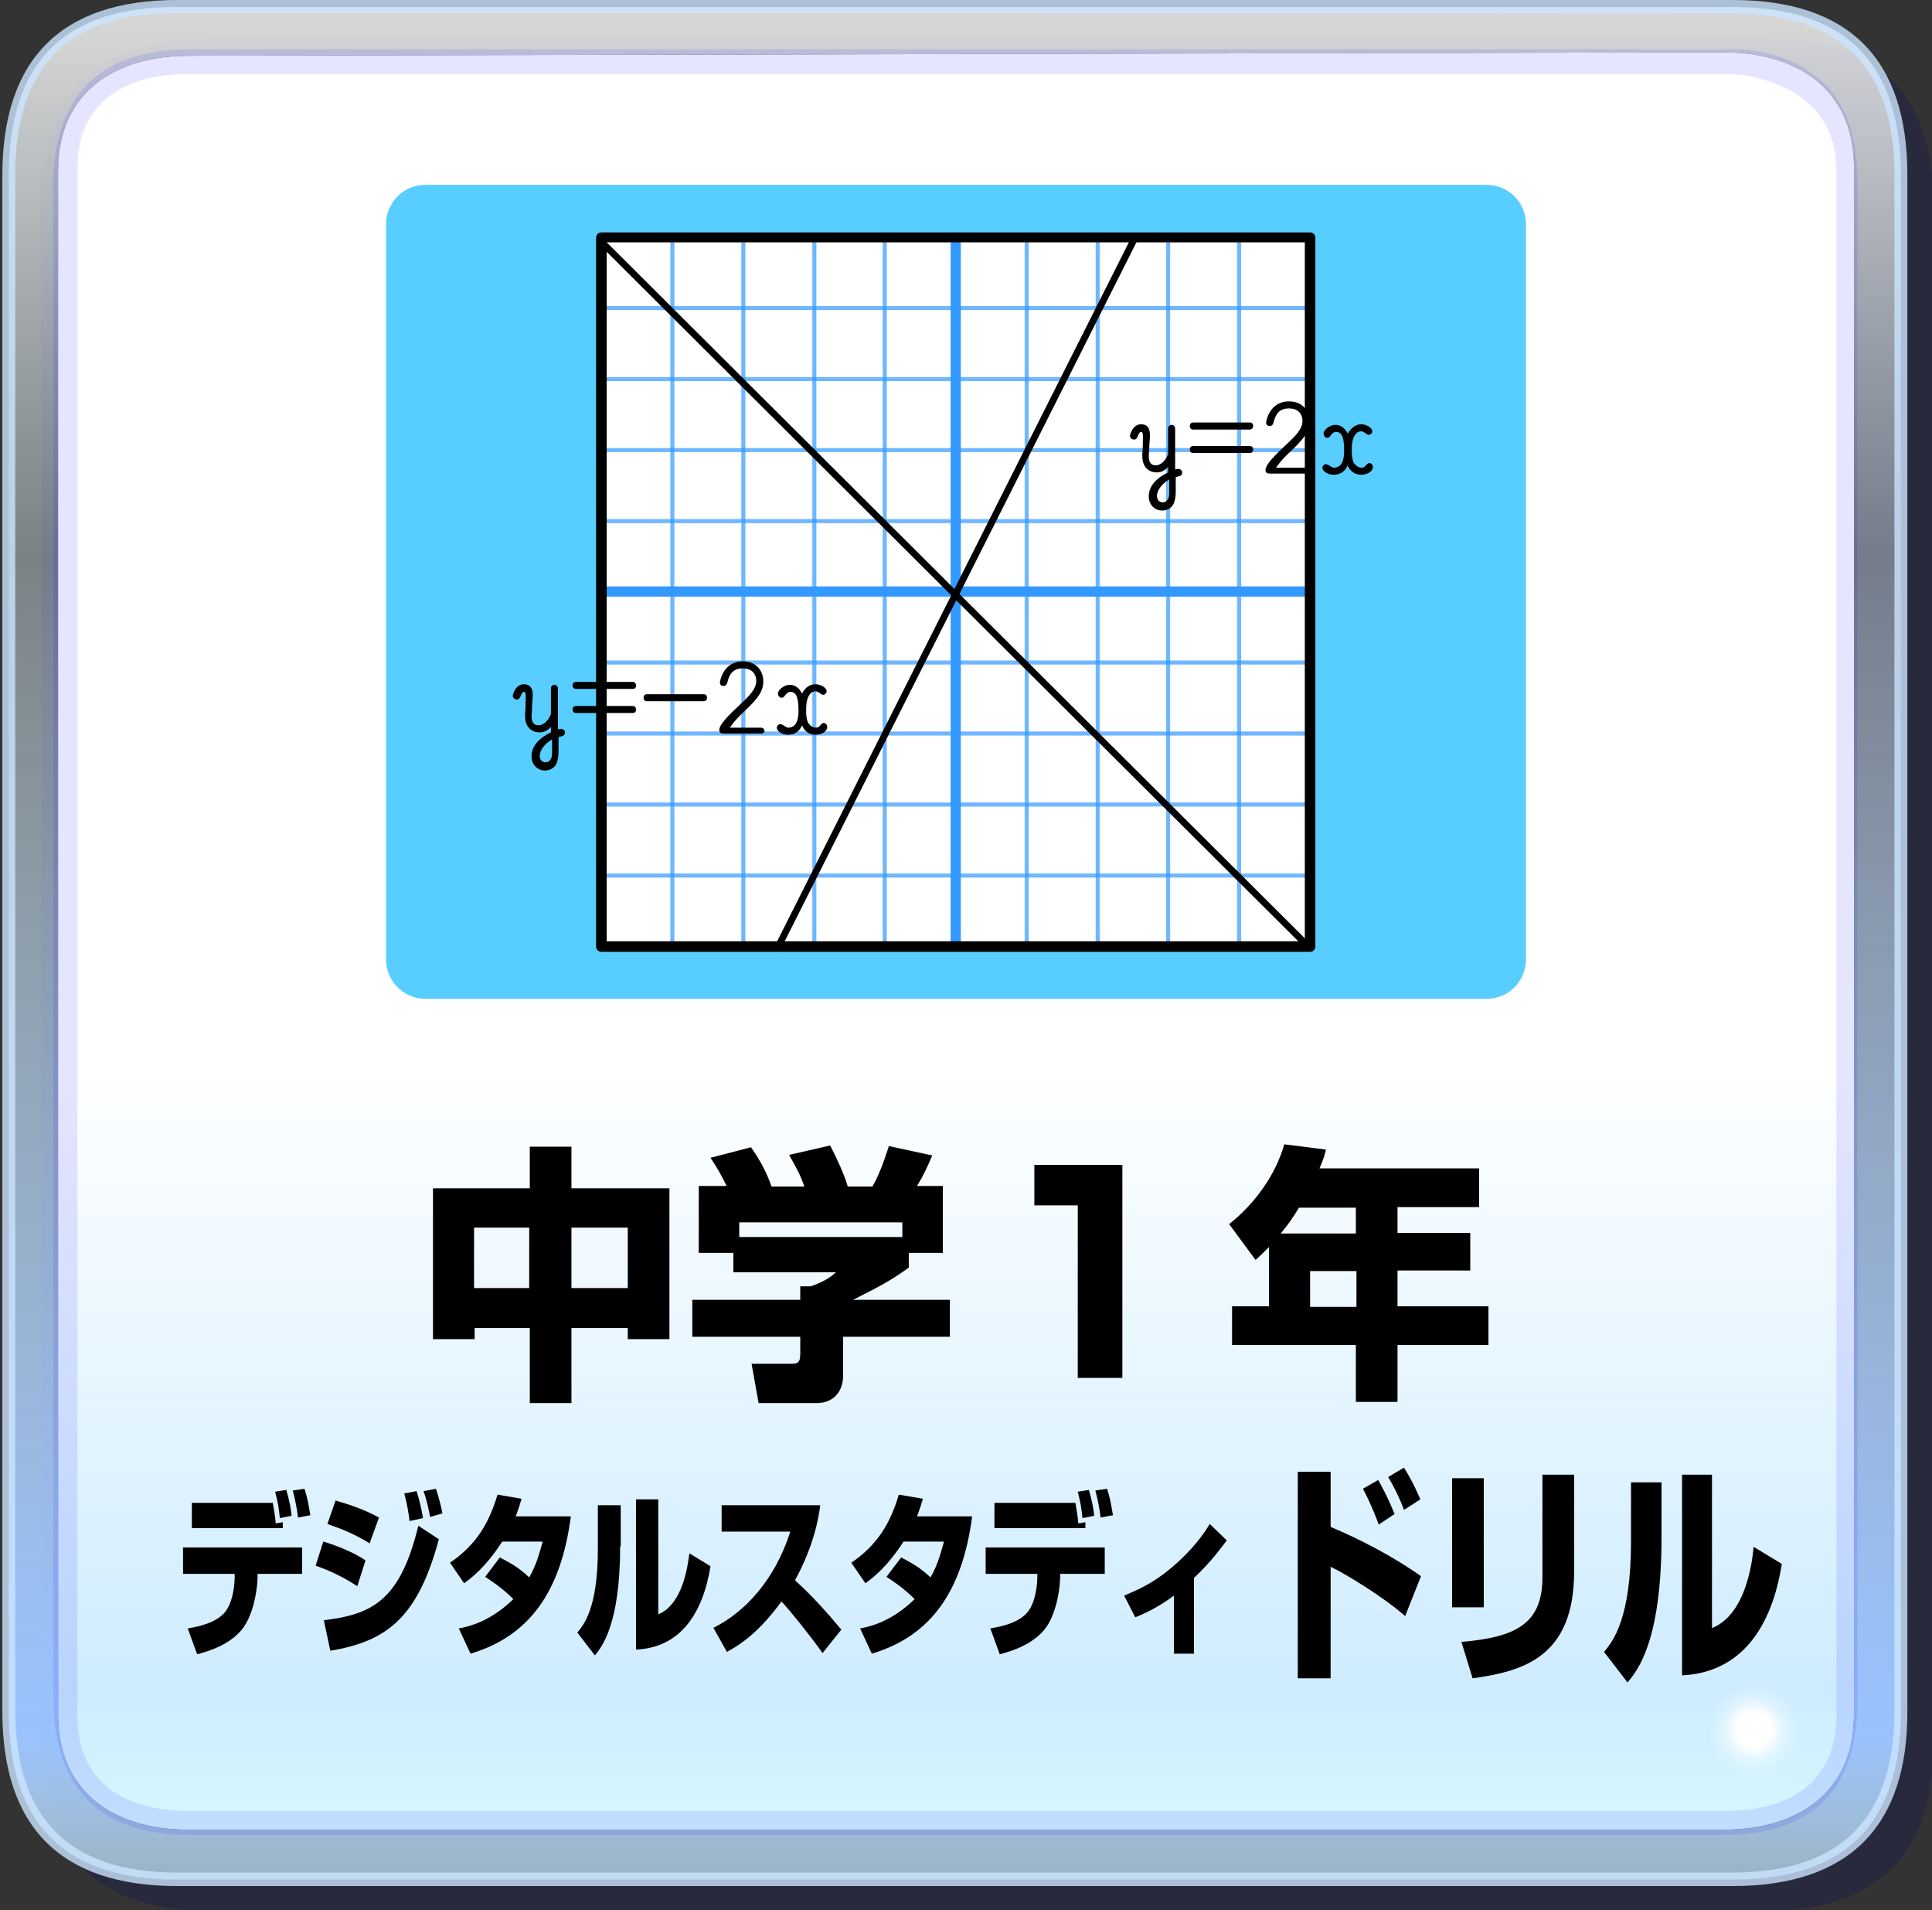 <?xml version="1.0" encoding="utf-8"?>
<!-- Generator: Adobe Illustrator 28.3.0, SVG Export Plug-In . SVG Version: 6.00 Build 0)  -->
<svg version="1.1" id="レイヤー_1" xmlns="http://www.w3.org/2000/svg" xmlns:xlink="http://www.w3.org/1999/xlink" x="0px"
	 y="0px" viewBox="0 0 329.3 325.5" style="enable-background:new 0 0 329.3 325.5;" xml:space="preserve">
<rect x="0" y="0" width="329.3" height="325.5" fill="#333333" stroke="none"/>
<style type="text/css">
	.st0{fill:#000066;fill-opacity:0.2;}
	.st1{fill:url(#SVGID_1_);}
	.st2{fill:url(#SVGID_00000134215692601519085960000015031856779041721010_);}
	.st3{opacity:0.102;fill:#0000FF;enable-background:new    ;}
	.st4{opacity:0.8;fill:#CCE4FF;enable-background:new    ;}
	.st5{fill:url(#SVGID_00000020358916580847767040000010318208806186949804_);}
	.st6{fill:url(#SVGID_00000128478498229109760130000014064931740394651579_);}
	.st7{fill:url(#SVGID_00000026126584083360614120000006607510046114849433_);}
	.st8{fill:#57CEFF;}
	.st9{fill:#FFFFFF;}
	.st10{fill:none;stroke:#3399FF;stroke-width:0.694;stroke-linecap:round;stroke-linejoin:round;stroke-opacity:0.702;}
	.st11{fill:none;stroke:#3399FF;stroke-width:1.735;stroke-linecap:round;stroke-linejoin:round;}
	.st12{fill:none;stroke:#000000;stroke-width:1.15;stroke-linecap:round;stroke-linejoin:round;}
</style>
<g>
	<path class="st0" d="M329.6,35.2c0-19.2-9.5-28.7-28.7-28.7H35.8C16.5,6.7,7.1,15.9,7.1,35.2v261.7c0,19.2,9.5,28.7,28.7,28.7
		h265.1c19.2,0,28.7-9.5,28.7-28.7V35.2z"/>
	
		<linearGradient id="SVGID_1_" gradientUnits="userSpaceOnUse" x1="704.462" y1="-1368.221" x2="704.462" y2="-1793.373" gradientTransform="matrix(0.793 0 0 -0.794 -396.151 -1093.934)">
		<stop  offset="3.500000e-02" style="stop-color:#FFFFFF;stop-opacity:0.8"/>
		<stop  offset="0.302" style="stop-color:#E5F9FF;stop-opacity:0.4"/>
		<stop  offset="0.898" style="stop-color:#99C3FF"/>
		<stop  offset="0.969" style="stop-color:#CCEDFF;stop-opacity:0.702"/>
	</linearGradient>
	<path class="st1" d="M324,29.9c0-19.2-9.5-28.7-28.7-28.7H30.2C11,1.1,1.5,10.6,1.5,29.9v261.7c0,19.2,9.5,28.7,28.7,28.7h265.1
		c19.2,0,28.7-9.5,28.7-28.7V29.9 M293.7,8.9c13.1,0,22.3,6.7,22.3,19.5v263.9c0,13.1-9.5,19.5-22.3,19.5H32.2
		c-13.1,0-22.3-6.7-22.3-19.5V29c0-13.1,9.5-19.5,22.3-19.5L293.7,8.9L293.7,8.9z"/>
	
		<linearGradient id="SVGID_00000109747425048004728410000005721533572105955775_" gradientUnits="userSpaceOnUse" x1="704.638" y1="-1379.57" x2="704.638" y2="-1782.151" gradientTransform="matrix(0.793 0 0 -0.794 -396.151 -1093.934)">
		<stop  offset="3.500000e-02" style="stop-color:#FFFFFF"/>
		<stop  offset="0.565" style="stop-color:#FFFFFF"/>
		<stop  offset="0.898" style="stop-color:#CEECFF"/>
		<stop  offset="0.969" style="stop-color:#D6F7FF"/>
	</linearGradient>
	<path style="fill:url(#SVGID_00000109747425048004728410000005721533572105955775_);" d="M293.7,8.9c13.1,0,22.3,6.7,22.3,19.5
		v263.9c0,13.1-9.5,19.5-22.3,19.5H32.2c-13.1,0-22.3-6.7-22.3-19.5V29c0-13.1,9.5-19.5,22.3-19.5L293.7,8.9L293.7,8.9z"/>
	<path class="st3" d="M293.7,312.7H32.2c-15.1,0-23.1-8.1-23.1-23.1v-258C9,16.5,17.1,8.4,32.2,8.4h261.5c7.5-0.3,13.1,2,17,5.6
		c4.2,3.9,5.9,9.8,5.9,17.3v258C316.8,304.9,309,312.7,293.7,312.7z M294.2,12.6c-0.3,0-0.6,0-0.6,0H32.2c-11.2,0-19,5-19,16.2
		v263.6c0,11.2,7.8,16.2,19,16.2h261.8c11.2,0,19-5,19-16.2V28.7C312.9,15.4,299.5,12.6,294.2,12.6z"/>
	<path class="st4" d="M295.3,321.4H30.2c-19.8,0-29.8-10-29.8-29.8V29.9C0.4,10.1,10.4,0,30.2,0h265.1c19.8,0,29.8,10,29.8,29.8
		v261.7C325.2,311.3,315.1,321.4,295.3,321.4z M30.2,2.2c-18.4,0-27.6,8.9-27.6,27.6v261.7c0,18.4,9.2,27.6,27.6,27.6h265.1
		c18.4,0,27.6-9.2,27.6-27.6V29.9c0-18.4-9.2-27.6-27.6-27.6C295.3,2.2,30.2,2.2,30.2,2.2z"/>
	
		<radialGradient id="SVGID_00000105389299930039526680000018229923556637124752_" cx="1178.065" cy="-2048.458" r="52.771" gradientTransform="matrix(0.707 0 0 -0.707 -533.939 -1153.483)" gradientUnits="userSpaceOnUse">
		<stop  offset="7.800000e-02" style="stop-color:#FFFFFF"/>
		<stop  offset="0.137" style="stop-color:#FFFFFF;stop-opacity:0.353"/>
		<stop  offset="0.208" style="stop-color:#FFFFFF;stop-opacity:0"/>
	</radialGradient>
	<path style="fill:url(#SVGID_00000105389299930039526680000018229923556637124752_);" d="M307,287.3c-2.2-2.2-4.7-3.3-8.1-3.3
		c-3.1,0-5.6,1.1-8.1,3.1c-2.2,2.5-3.1,5.3-3.1,8.1c0,3.1,1.1,5.6,3.1,8.1c2.2,2.2,4.7,3.3,8.1,3.1c3.1,0,5.6-1.1,8.1-3.1
		c2.2-2,3.1-4.7,3.1-8.1C310.1,291.8,309,289.6,307,287.3z"/>
	
		<radialGradient id="SVGID_00000085961636654933566320000018382420933520551097_" cx="-449.9" cy="-572.082" r="37.149" gradientTransform="matrix(1.257 0 0 -1.257 588.004 -693.602)" gradientUnits="userSpaceOnUse">
		<stop  offset="7.800000e-02" style="stop-color:#FFFFFF"/>
		<stop  offset="0.137" style="stop-color:#FFFFFF;stop-opacity:0.353"/>
		<stop  offset="0.208" style="stop-color:#FFFFFF;stop-opacity:0"/>
	</radialGradient>
	<path style="fill:url(#SVGID_00000085961636654933566320000018382420933520551097_);" d="M32.4,15.6c-2.8-2.8-6.1-3.9-10-3.9
		s-7.3,1.1-9.8,3.9s-4.2,6.1-4.2,10s1.4,7.3,4.2,10s6.1,4.2,10,4.2s7.3-1.4,10-4.2s4.2-5.9,4.2-10C36.6,21.8,35.2,18.4,32.4,15.6z"
		/>
	
		<radialGradient id="SVGID_00000040560801156948872050000014212615068565080246_" cx="1330.297" cy="-2015.938" r="40.05" gradientTransform="matrix(0.628 0 0 -0.629 -805.063 -1249.094)" gradientUnits="userSpaceOnUse">
		<stop  offset="7.800000e-02" style="stop-color:#FFFFFF"/>
		<stop  offset="0.137" style="stop-color:#FFFFFF;stop-opacity:0.353"/>
		<stop  offset="0.208" style="stop-color:#FFFFFF;stop-opacity:0"/>
	</radialGradient>
	<path style="fill:url(#SVGID_00000040560801156948872050000014212615068565080246_);" d="M36.3,12.6C35,11.2,33,10.3,31,10.3
		s-3.9,0.8-5.6,2.2c-1.7,1.7-2.2,3.3-2.2,5.6s0.6,3.9,2.2,5.3c1.7,1.7,3.3,2.2,5.3,2.2s3.9-0.6,5.3-2.2c1.7-1.4,2.2-3.3,2.2-5.3
		C38.6,16.2,37.7,14.2,36.3,12.6z"/>
	<g>
		<path d="M73.8,202.5h16.5v-7.1h7.1v7.1h16.7v25.7H107v-1.9h-9.6v12.8h-7.1v-12.8h-9.4v1.9h-7.1V202.5z M80.8,209.2v10.3h9.4v-10.3
			H80.8z M97.4,209.2v10.3h9.6v-10.3H97.4z"/>
		<path d="M123.9,202.2c-1-2.1-1.8-3.4-2.8-4.9l6.9-1.8c1.7,2.4,2.8,4.6,3.5,6.7h5.6c-0.7-2-1.2-2.9-2.6-5.4l7-1.6
			c1.1,2.1,2.5,5.2,3,7h4.2c1.5-2.6,2.5-6,2.8-6.9l7.4,1.6c-1,2.3-1.4,3.2-2.6,5.2h4.4v11.4h-5.8v2.5c-2.6,1.9-4.5,3-9.5,5.5h16.5
			v6.3h-18.2v6.6c0,2.8-1.7,4.7-4.5,4.7h-9.9l-1.2-6.7h6.6c1.2,0,1.7-0.1,1.7-1.7v-2.9H118v-6.3h18.4v-2.3h1.8
			c1.7-0.6,3.1-1.3,4.3-2.4H125v-3.3h-5.9v-11.4H123.9z M153.9,208.3H126v2.5h27.8V208.3z"/>
		<path d="M191.3,198.5v36.3h-7.6v-29.4h-7.4v-6.9H191.3z"/>
		<path d="M216.4,212.4c-1.1,1.1-1.6,1.6-2.4,2.3l-4.5-6.1c4.3-3.4,7.9-8.3,9.4-13.6l7.1,0.9c-0.2,0.9-0.4,1.6-1.1,3.2h27.2v6.6
			h-13.9v4.4h12.4v6.4h-12.4v6.1h15.5v6.6h-15.5v9.7h-7.1v-9.7h-21.1v-6.6h6.3V212.4z M231.1,210.2v-4.4h-9.7
			c-1.3,2.1-1.5,2.4-3.1,4.4H231.1z M223.3,216.6v6.1h7.9v-6.1H223.3z"/>
		<path d="M51.5,263.7v4.5h-7.6l0,0.7c-0.1,2.8-0.9,6.5-2.6,8.7c-2.1,2.6-5.4,3.7-7.7,4.3l-1.6-4.4c2.3-0.4,4.6-1,6.1-2.5
			c1.7-1.7,1.9-5.4,1.9-6.1l0-0.7h-8.8v-4.5H51.5z M46.5,256.1c0.1,0.7,0.4,2.2,0.5,3.5l1.2-0.2v1H32.7v-4.3H46.5z M47.7,258.7
			c-0.2-1.9-0.3-2.5-0.8-4.5l1.9-0.3c0.6,2.1,0.8,3.3,0.9,4.4L47.7,258.7z M50.8,258.6c-0.2-1.6-0.5-3.1-0.9-4.6l2-0.3
			c0.5,1.6,0.6,2.2,1,4.5L50.8,258.6z"/>
		<path d="M60.9,270.3c-2.9-1.9-5.4-2.9-7.1-3.5l1.3-4.1c1.1,0.3,4.7,1.5,7.2,3.2L60.9,270.3z M55.2,276.1c8.2-1,13-3.3,16.1-16.1
			l3.5,2.3c-3.6,13.4-8.9,17.4-18.5,19L55.2,276.1z M63,263c-2.6-1.6-4.6-2.4-7.2-3.3l1.4-4c2.7,0.8,4.8,1.5,7.4,2.9L63,263z
			 M69.8,259.2c0-0.4-0.4-3-0.9-4.7l2.1-0.4c0.2,0.7,0.6,1.7,1.1,4.6L69.8,259.2z M73.3,258.5c-0.2-1.2-0.6-3-1.1-4.4l2.1-0.4
			c0.6,1.7,1.1,4,1.1,4.2L73.3,258.5z"/>
		<path d="M85.2,265.4c1.5,0.8,3.1,1.6,5,3.4c1.4-2.4,1.9-4.8,2.3-6.1h-6.9c-2.9,4.5-5.4,6.3-6.5,7.1l-2.4-3.5
			c4.4-3,6.6-6.6,8.1-11.6l4.1,0.7c-0.3,1-0.5,1.7-1,3h9.4c-1.7,12.9-7.1,20.4-17.1,23.4l-2-4.3c1.6-0.3,5.3-1.1,9.3-5
			c-2.1-2.1-4.1-3.3-4.8-3.8L85.2,265.4z"/>
		<path d="M105.7,263.5c0,13.3-3.1,17.1-4.3,18.6l-3-3.9c1.1-1.3,3.5-4.2,3.5-14.2v-7.5h3.9V263.5z M112.2,275.1
			c4.1-1.7,5-8,5.3-10.4l3.6,2.2c-1.3,8.1-5.2,13.9-12.7,14.2v-25.6h3.8V275.1z"/>
		<path d="M121.6,277.4c5.4-2.7,10.5-8.2,13.1-16.4H123v-4.5h16.8c-0.2,1.8-1,6.8-4.3,12.8c2.8,2.5,5.4,5.4,7.9,8.4l-3.2,4
			c-2.2-3.1-5.5-7.2-7-8.8c-4.3,5.9-7.7,7.7-9.3,8.6L121.6,277.4z"/>
		<path d="M153.6,265.4c1.5,0.8,3.1,1.6,5,3.4c1.4-2.4,1.9-4.8,2.3-6.1h-6.9c-2.9,4.5-5.4,6.3-6.5,7.1l-2.4-3.5
			c4.4-3,6.6-6.6,8.1-11.6l4.1,0.7c-0.3,1-0.5,1.7-1,3h9.4c-1.7,12.9-7.1,20.4-17.1,23.4l-2-4.3c1.6-0.3,5.3-1.1,9.3-5
			c-2.1-2.1-4.1-3.3-4.8-3.8L153.6,265.4z"/>
		<path d="M188.3,263.7v4.5h-7.6l0,0.7c-0.1,2.8-0.9,6.5-2.6,8.7c-2.1,2.6-5.4,3.7-7.7,4.3l-1.6-4.4c2.3-0.4,4.6-1,6.1-2.5
			c1.7-1.7,1.9-5.4,1.9-6.1l0-0.7h-8.8v-4.5H188.3z M183.3,256.1c0.1,0.7,0.4,2.2,0.5,3.5l1.2-0.2v1h-15.5v-4.3H183.3z M184.5,258.7
			c-0.2-1.9-0.3-2.5-0.8-4.5l1.9-0.3c0.6,2.1,0.8,3.3,0.9,4.4L184.5,258.7z M187.6,258.6c-0.2-1.6-0.5-3.1-0.9-4.6l2-0.3
			c0.5,1.6,0.6,2.2,1,4.5L187.6,258.6z"/>
		<path d="M203.7,281.8h-3.6v-9.9c-3.1,2.3-5.4,3.2-6.6,3.7l-1.9-3.7c2.4-1,4.9-2.1,7.9-4.6c2.5-2.1,4.9-4.6,6.7-7.6l2.9,2.8
			c-0.8,1-2.5,3.5-5.6,6.4V281.8z"/>
		<path d="M226.8,250.7v9.5c4.8,2,10.8,5.1,15.4,8.4l-2.7,6.8c-3.7-3.3-10.5-7.4-12.7-8.4v19h-5.6v-35.2H226.8z M235,259.8
			c-1.1-3-2.2-5.2-2.7-6.1l2.6-1.5c1.8,3.2,2.4,4.9,2.8,5.8L235,259.8z M239.3,257.3c-0.8-2.2-2-4.5-2.7-5.6l2.7-1.6
			c1.7,2.7,2.4,4.6,2.8,5.4L239.3,257.3z"/>
		<path d="M252.9,273.9h-5.4v-22h5.4V273.9z M268.3,267.8c0,14.6-8.7,17-17.3,18.2l-1.9-6.2c9-0.8,13.8-2.9,13.8-11v-17.5h5.4V267.8
			z"/>
		<path d="M283.2,261.9c0,17.8-4.1,22.8-5.8,24.8l-4-5.2c1.5-1.8,4.6-5.6,4.6-18.9v-10h5.2V261.9z M291.9,277.4
			c5.5-2.3,6.7-10.6,7-13.8l4.8,2.9c-1.7,10.8-6.9,18.5-17,19v-34.2h5.1V277.4z"/>
	</g>
	<path class="st8" d="M253.4,170.2H72.5c-3.7,0-6.7-3-6.7-6.7V38.2c0-3.7,3-6.7,6.7-6.7h180.9c3.7,0,6.7,3,6.7,6.7v125.4
		C260,167.3,257.1,170.2,253.4,170.2z"/>
	<rect x="103.1" y="40.8" class="st9" width="119.7" height="119.7"/>
	
		<path id="Layer5_9_MEMBER_0_MEMBER_0_MEMBER_1_MEMBER_0_MEMBER_0_1_STROKES_00000019653267954802428040000015968186387283868586_" class="st10" d="
		M175,40.5v120.8"/>
	
		<path id="Layer5_9_MEMBER_0_MEMBER_0_MEMBER_2_MEMBER_0_MEMBER_0_1_STROKES_00000132060414964893639370000013657547822618571442_" class="st10" d="
		M187.1,40.5v120.8"/>
	
		<path id="Layer5_9_MEMBER_0_MEMBER_0_MEMBER_3_MEMBER_0_MEMBER_0_1_STROKES_00000026880594759190074530000016775378954286679177_" class="st10" d="
		M199.1,40.5v120.8"/>
	
		<path id="Layer5_9_MEMBER_0_MEMBER_0_MEMBER_4_MEMBER_0_MEMBER_0_1_STROKES_00000051368376799815328630000004214975860059805375_" class="st10" d="
		M211.2,40.5v120.8"/>
	
		<path id="Layer5_9_MEMBER_0_MEMBER_0_MEMBER_5_MEMBER_0_MEMBER_0_1_STROKES_00000019642167125918903080000008580465412973880729_" class="st10" d="
		M114.6,40.5v120.8"/>
	
		<path id="Layer5_9_MEMBER_0_MEMBER_0_MEMBER_6_MEMBER_0_MEMBER_0_1_STROKES_00000044883345004946141480000000976369725166774971_" class="st10" d="
		M126.7,40.5v120.8"/>
	
		<path id="Layer5_9_MEMBER_0_MEMBER_0_MEMBER_7_MEMBER_0_MEMBER_0_1_STROKES_00000142145567671341376320000002671255812910772921_" class="st10" d="
		M138.8,40.5v120.8"/>
	
		<path id="Layer5_9_MEMBER_0_MEMBER_0_MEMBER_8_MEMBER_0_MEMBER_0_1_STROKES_00000035505390478269887160000010069231494970992260_" class="st10" d="
		M150.8,40.5v120.8"/>
	
		<path id="Layer5_9_MEMBER_0_MEMBER_0_MEMBER_9_MEMBER_0_MEMBER_0_1_STROKES_00000073687803139090577830000007755449606283298750_" class="st10" d="
		M102.5,88.8h120.8"/>
	
		<path id="Layer5_9_MEMBER_0_MEMBER_0_MEMBER_10_MEMBER_0_MEMBER_0_1_STROKES_00000112632017261796454220000012864420858133114517_" class="st10" d="
		M102.5,76.7h120.8"/>
	
		<path id="Layer5_9_MEMBER_0_MEMBER_0_MEMBER_11_MEMBER_0_MEMBER_0_1_STROKES_00000165236761716176907580000011342153764817632958_" class="st10" d="
		M102.5,64.6h120.8"/>
	
		<path id="Layer5_9_MEMBER_0_MEMBER_0_MEMBER_12_MEMBER_0_MEMBER_0_1_STROKES_00000106123088275332084510000002769529746051220131_" class="st10" d="
		M102.5,52.5h120.8"/>
	
		<path id="Layer5_9_MEMBER_0_MEMBER_0_MEMBER_13_MEMBER_0_MEMBER_0_1_STROKES_00000136403757074101029270000014890298529944796857_" class="st10" d="
		M102.5,149.2h120.8"/>
	
		<path id="Layer5_9_MEMBER_0_MEMBER_0_MEMBER_14_MEMBER_0_MEMBER_0_1_STROKES_00000152247069756993446120000005392887134793872303_" class="st10" d="
		M102.5,137.1h120.8"/>
	
		<path id="Layer5_9_MEMBER_0_MEMBER_0_MEMBER_15_MEMBER_0_MEMBER_0_1_STROKES_00000065052689351895126910000005711038691661658299_" class="st10" d="
		M102.5,125h120.8"/>
	
		<path id="Layer5_9_MEMBER_0_MEMBER_0_MEMBER_16_MEMBER_0_MEMBER_0_1_STROKES_00000181788470914794487510000002159180329661409200_" class="st10" d="
		M102.5,112.9h120.8"/>
	
		<path id="Layer5_9_MEMBER_0_MEMBER_0_MEMBER_18_MEMBER_0_MEMBER_0_1_STROKES_00000073706658995092446810000001578758695384526741_" class="st11" d="
		M102.5,100.8h120.8"/>
	
		<path id="Layer5_9_MEMBER_0_MEMBER_0_MEMBER_19_MEMBER_0_MEMBER_0_1_STROKES_00000041981485298043663010000016034115491132126900_" class="st11" d="
		M162.9,40.5v120.8"/>
	<path id="Layer5_9_MEMBER_2_1_STROKES_00000087389100789435678630000000181714422531888044_" class="st12" d="M132.5,161.6
		l60.7-120.6"/>
	<path id="Layer5_9_MEMBER_4_1_STROKES_00000063598051395821646580000006581119313859619714_" class="st12" d="M102.5,41.2
		l120.7,120.3"/>
	<path d="M223.3,39.6H102.5c-0.5,0-0.9,0.4-0.9,0.9v120.8c0,0.5,0.4,0.9,0.9,0.9h120.8c0.5,0,0.9-0.4,0.9-0.9V40.5
		C224.2,40,223.8,39.6,223.3,39.6z M222.4,160.4h-119V41.3h119V160.4z"/>
	<path d="M199.3,79.4c-0.9,0.9-1.4,1.1-2.2,1.1c-0.8,0-1.6-0.4-2-1.1c-0.3-0.5-0.4-1-0.4-1.9c0-0.5,0.1-0.8,0.1-2.8l0-0.5
		c0-0.4-0.1-0.6-0.3-0.6c-0.2,0-0.4,0.2-0.6,0.8c-0.2,0.4-0.3,0.5-0.6,0.5c-0.4,0-0.7-0.3-0.7-0.6c0-0.3,0.2-0.7,0.4-1.1
		c0.4-0.6,0.9-0.9,1.5-0.9c1,0,1.5,0.6,1.5,1.8c0,0.4,0,0.4-0.1,1.7c0,1-0.1,1.5-0.1,1.9c0,1.1,0.4,1.6,1.2,1.6
		c0.8,0,1.7-0.8,2.1-1.9V73c0-0.4,0.3-0.6,0.6-0.6c0.3,0,0.6,0.3,0.6,0.6v7c0.3-0.1,0.4-0.1,0.5-0.1c0.4,0,0.7,0.3,0.7,0.6
		c0,0.4-0.2,0.6-0.7,0.7c-0.3,0.1-0.4,0.1-0.4,0.1v2.5c0,0.7-0.1,1.4-0.3,1.9c-0.3,0.8-1.1,1.3-2,1.3c-1.3,0-2.3-1-2.3-2.4
		c0-1.7,1.2-3.1,3.3-4.1V79.4z M199.3,81.7c-1.2,0.7-2.1,1.8-2.1,2.8c0,0.7,0.4,1.1,1,1.1c0.5,0,0.8-0.3,1-0.8
		c0.1-0.4,0.1-0.6,0.1-1.3V81.7z"/>
	<path d="M213,73.2h-9.6c-0.6,0-0.6-0.5-0.6-0.6c0-0.1,0-0.6,0.6-0.6h9.6c0.6,0,0.6,0.5,0.6,0.6C213.6,72.7,213.5,73.2,213,73.2z
		 M213,77.2h-9.6c-0.6,0-0.6-0.5-0.6-0.6c0-0.1,0-0.6,0.6-0.6h9.6c0.6,0,0.6,0.5,0.6,0.6C213.6,76.8,213.5,77.2,213,77.2z"/>
	<path d="M222.8,80.7h-6.3c-0.3,0-0.8,0-0.8-0.6c0-1,1.7-2.6,3.5-4.3c1.7-1.6,2.8-2.7,2.8-4.1c0-1.1-0.7-2.1-2.3-2.1
		c-0.9,0-2.1,0.2-2.6,2.3c-0.1,0.3-0.2,0.7-0.7,0.7c-0.4,0-0.6-0.3-0.6-0.6c0-0.1,0.5-3.6,3.9-3.6c2.3,0,3.5,1.6,3.5,3.4
		c0,1.6-0.8,2.8-2.9,4.8c-1.6,1.5-2.2,2.2-2.8,3.1h5.3c0.4,0,0.6,0.3,0.6,0.6C223.4,80.4,223.1,80.7,222.8,80.7z"/>
	<path d="M232,72.3c0.9,0,1.9,0.6,1.9,1.2c0,0.3-0.3,0.6-0.6,0.6c-0.2,0-0.3-0.1-0.6-0.3c-0.3-0.2-0.5-0.3-0.7-0.3
		c-0.6,0-1,0.4-1.3,1.1c-0.2,0.5-0.3,1.1-0.3,2.2c0,0.9,0.1,1.5,0.3,2c0.3,0.5,0.8,0.9,1.4,0.9c0.3,0,0.5-0.1,0.8-0.5
		c0.2-0.2,0.3-0.3,0.5-0.3c0.3,0,0.6,0.3,0.6,0.7c0,0.7-0.9,1.3-2,1.3c-1.1,0-1.9-0.6-2.3-1.6c-0.4,1-1.2,1.6-2.4,1.6
		c-1,0-1.9-0.6-1.9-1.2c0-0.3,0.3-0.6,0.6-0.6c0.2,0,0.3,0.1,0.7,0.3c0.3,0.2,0.4,0.3,0.7,0.3c0.6,0,1.2-0.4,1.4-1
		c0.2-0.5,0.3-1,0.3-1.9c0-2.3-0.4-3.2-1.4-3.2c-0.3,0-0.6,0.2-0.9,0.6c-0.2,0.3-0.3,0.4-0.6,0.4c-0.3,0-0.6-0.3-0.6-0.7
		c0-0.7,1.1-1.5,2-1.5c0.9,0,1.6,0.5,2.1,1.5C230.3,72.9,231.1,72.3,232,72.3z"/>
	<path d="M94.1,123.7c-0.9,0.9-1.4,1.1-2.2,1.1c-0.8,0-1.6-0.4-2-1.1c-0.3-0.5-0.4-1-0.4-1.9c0-0.5,0.1-0.8,0.1-2.8l0-0.5
		c0-0.4-0.1-0.6-0.3-0.6c-0.2,0-0.4,0.2-0.6,0.8c-0.2,0.4-0.3,0.5-0.6,0.5c-0.4,0-0.7-0.3-0.7-0.6c0-0.3,0.2-0.7,0.4-1.1
		c0.4-0.6,0.9-0.9,1.5-0.9c1,0,1.5,0.6,1.5,1.8c0,0.4,0,0.4-0.1,1.7c0,1-0.1,1.5-0.1,1.9c0,1.1,0.4,1.6,1.2,1.6
		c0.8,0,1.7-0.8,2.1-1.9v-4.4c0-0.4,0.3-0.6,0.6-0.6c0.3,0,0.6,0.3,0.6,0.6v7c0.3-0.1,0.4-0.1,0.5-0.1c0.4,0,0.7,0.3,0.7,0.6
		c0,0.4-0.2,0.6-0.7,0.7c-0.3,0.1-0.4,0.1-0.4,0.1v2.5c0,0.7-0.1,1.4-0.3,1.9c-0.3,0.8-1.1,1.3-2,1.3c-1.3,0-2.3-1-2.3-2.4
		c0-1.7,1.2-3.1,3.3-4.1V123.7z M94.1,126c-1.2,0.7-2.1,1.8-2.1,2.8c0,0.7,0.4,1.1,1,1.1c0.5,0,0.8-0.3,1-0.8
		c0.1-0.4,0.1-0.6,0.1-1.3V126z"/>
	<path d="M107.8,117.4h-9.6c-0.6,0-0.6-0.5-0.6-0.6c0-0.1,0-0.6,0.6-0.6h9.6c0.6,0,0.6,0.5,0.6,0.6
		C108.4,117,108.4,117.4,107.8,117.4z M107.8,121.5h-9.6c-0.6,0-0.6-0.5-0.6-0.6c0-0.1,0-0.6,0.6-0.6h9.6c0.6,0,0.6,0.5,0.6,0.6
		C108.4,121.1,108.4,121.5,107.8,121.5z"/>
	<path d="M119.9,119.5h-9.6c-0.6,0-0.6-0.5-0.6-0.6c0-0.1,0-0.6,0.6-0.6h9.6c0.6,0,0.6,0.5,0.6,0.6
		C120.5,119,120.5,119.5,119.9,119.5z"/>
	<path d="M129.7,125h-6.3c-0.3,0-0.8,0-0.8-0.6c0-1,1.7-2.6,3.5-4.3c1.7-1.6,2.8-2.7,2.8-4.1c0-1.1-0.7-2.1-2.3-2.1
		c-0.9,0-2.1,0.2-2.6,2.3c-0.1,0.3-0.2,0.7-0.7,0.7c-0.4,0-0.6-0.3-0.6-0.6c0-0.1,0.5-3.6,3.9-3.6c2.3,0,3.5,1.6,3.5,3.4
		c0,1.6-0.8,2.8-2.9,4.8c-1.6,1.5-2.2,2.2-2.8,3.1h5.3c0.4,0,0.6,0.3,0.6,0.6C130.4,124.7,130.1,125,129.7,125z"/>
	<path d="M139,116.6c0.9,0,1.9,0.6,1.9,1.2c0,0.3-0.3,0.6-0.6,0.6c-0.2,0-0.3-0.1-0.6-0.3c-0.3-0.2-0.5-0.3-0.7-0.3
		c-0.6,0-1,0.4-1.3,1.1c-0.2,0.5-0.3,1.1-0.3,2.2c0,0.9,0.1,1.5,0.3,2c0.3,0.5,0.8,0.9,1.4,0.9c0.3,0,0.5-0.1,0.8-0.5
		c0.2-0.2,0.3-0.3,0.5-0.3c0.3,0,0.6,0.3,0.6,0.7c0,0.7-0.9,1.3-2,1.3c-1.1,0-1.9-0.6-2.3-1.6c-0.4,1-1.2,1.6-2.4,1.6
		c-1,0-1.9-0.6-1.9-1.2c0-0.3,0.3-0.6,0.6-0.6c0.2,0,0.3,0.1,0.7,0.3c0.3,0.2,0.4,0.3,0.7,0.3c0.6,0,1.2-0.4,1.4-1
		c0.2-0.5,0.3-1,0.3-1.9c0-2.3-0.4-3.2-1.4-3.2c-0.3,0-0.6,0.2-0.9,0.6c-0.2,0.3-0.3,0.4-0.6,0.4c-0.3,0-0.6-0.3-0.6-0.7
		c0-0.7,1.1-1.5,2-1.5c0.9,0,1.6,0.5,2.1,1.5C137.2,117.2,138,116.6,139,116.6z"/>
</g>
</svg>
